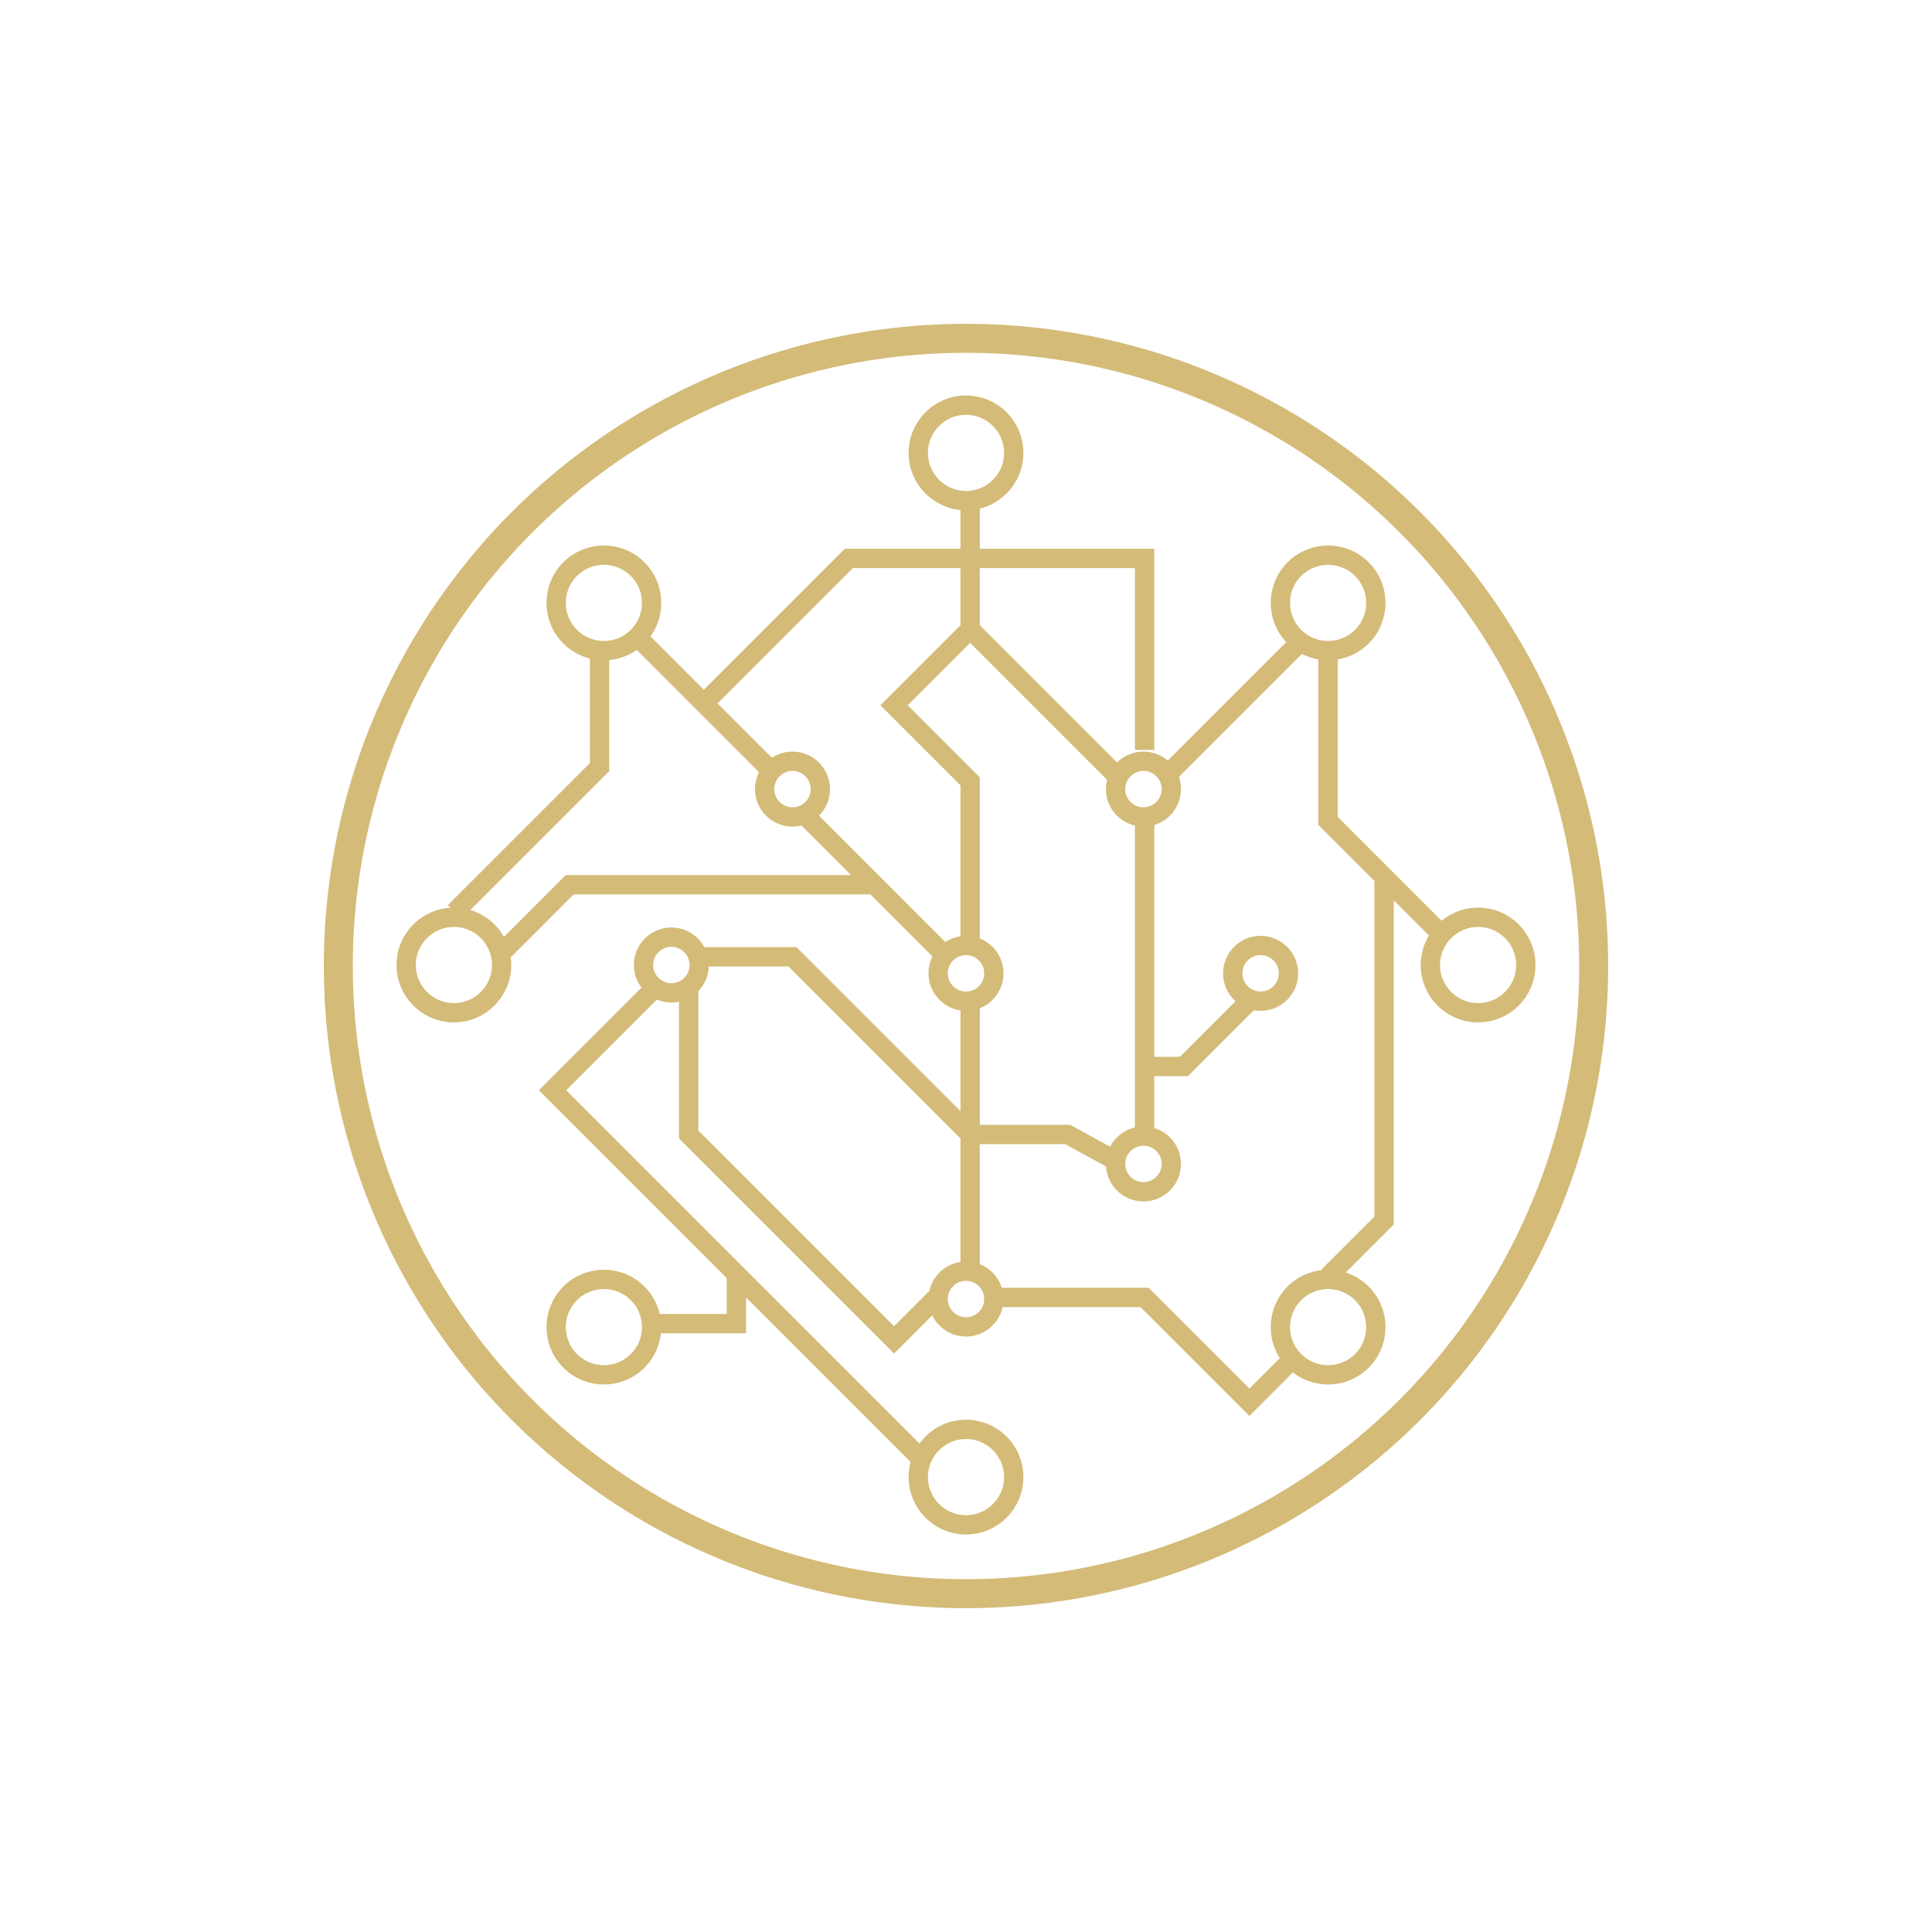 <svg width="200" height="200" viewBox="0 0 200 200" fill="none" xmlns="http://www.w3.org/2000/svg">
<circle cx="100" cy="100" r="64.978" stroke="#D4BB78" stroke-width="3"/>
<circle cx="100" cy="46.883" r="4.941" stroke="#D4BB78" stroke-width="2"/>
<circle cx="100" cy="152.909" r="4.941" stroke="#D4BB78" stroke-width="2"/>
<circle cx="137.486" cy="62.411" r="4.941" transform="rotate(45 137.486 62.411)" stroke="#D4BB78" stroke-width="2"/>
<circle cx="62.514" cy="137.382" r="4.941" transform="rotate(45 62.514 137.382)" stroke="#D4BB78" stroke-width="2"/>
<circle cx="153.013" cy="99.897" r="4.941" transform="rotate(90 153.013 99.897)" stroke="#D4BB78" stroke-width="2"/>
<circle cx="46.987" cy="99.897" r="4.941" transform="rotate(90 46.987 99.897)" stroke="#D4BB78" stroke-width="2"/>
<circle cx="137.486" cy="137.383" r="4.941" transform="rotate(135 137.486 137.383)" stroke="#D4BB78" stroke-width="2"/>
<circle cx="62.514" cy="62.411" r="4.941" transform="rotate(135 62.514 62.411)" stroke="#D4BB78" stroke-width="2"/>
<circle cx="82.039" cy="81.688" r="2.884" transform="rotate(135 82.039 81.688)" stroke="#D4BB78" stroke-width="2"/>
<circle cx="118.369" cy="81.688" r="2.884" transform="rotate(135 118.369 81.688)" stroke="#D4BB78" stroke-width="2"/>
<circle cx="118.369" cy="120.49" r="2.884" transform="rotate(135 118.369 120.49)" stroke="#D4BB78" stroke-width="2"/>
<circle cx="100" cy="100.759" r="2.884" transform="rotate(135 100 100.759)" stroke="#D4BB78" stroke-width="2"/>
<circle cx="130.498" cy="100.759" r="2.884" transform="rotate(135 130.498 100.759)" stroke="#D4BB78" stroke-width="2"/>
<circle cx="100" cy="134.474" r="2.884" transform="rotate(135 100 134.474)" stroke="#D4BB78" stroke-width="2"/>
<circle cx="69.502" cy="99.897" r="2.884" transform="rotate(135 69.502 99.897)" stroke="#D4BB78" stroke-width="2"/>
<path d="M100.429 51.83V65.138M100.429 65.138L115.646 80.355M100.429 65.138L92.553 73.013L100.429 80.889V97.765M118.487 84.974V110.405M118.487 117.525V110.405M118.487 110.405H122.555L129.337 103.623M120.691 80.355L134.826 66.219M137.475 67.172V84.974L143.282 90.781M149.088 96.587L143.282 90.781M143.282 90.781V126.341L137.475 132.148M97.972 99.046L90.513 91.586M83.053 84.126L90.513 91.586M90.513 91.586H58.978L51.519 99.046M67.964 102.097L57.198 112.863L76.229 131.894M95.26 150.924L76.229 131.894M100.429 131.258V117.44M100.429 103.623V117.44M102.719 134.31H118.487L129.337 145.16L134.084 140.413M66.269 66.219L72.865 72.815M79.461 79.411L72.865 72.815M76.229 131.894V137.022H67.964M100.429 117.44H110.518L115.646 120.238M100.429 117.44L82.034 99.046H72.567M47.066 94.409L62.065 79.411V67.172M72.865 72.815L87.867 57.813H118.487V77.633M96.949 134.31L92.553 138.705L71.289 117.44V102.097" stroke="#D4BB78" stroke-width="2"/>
</svg>
